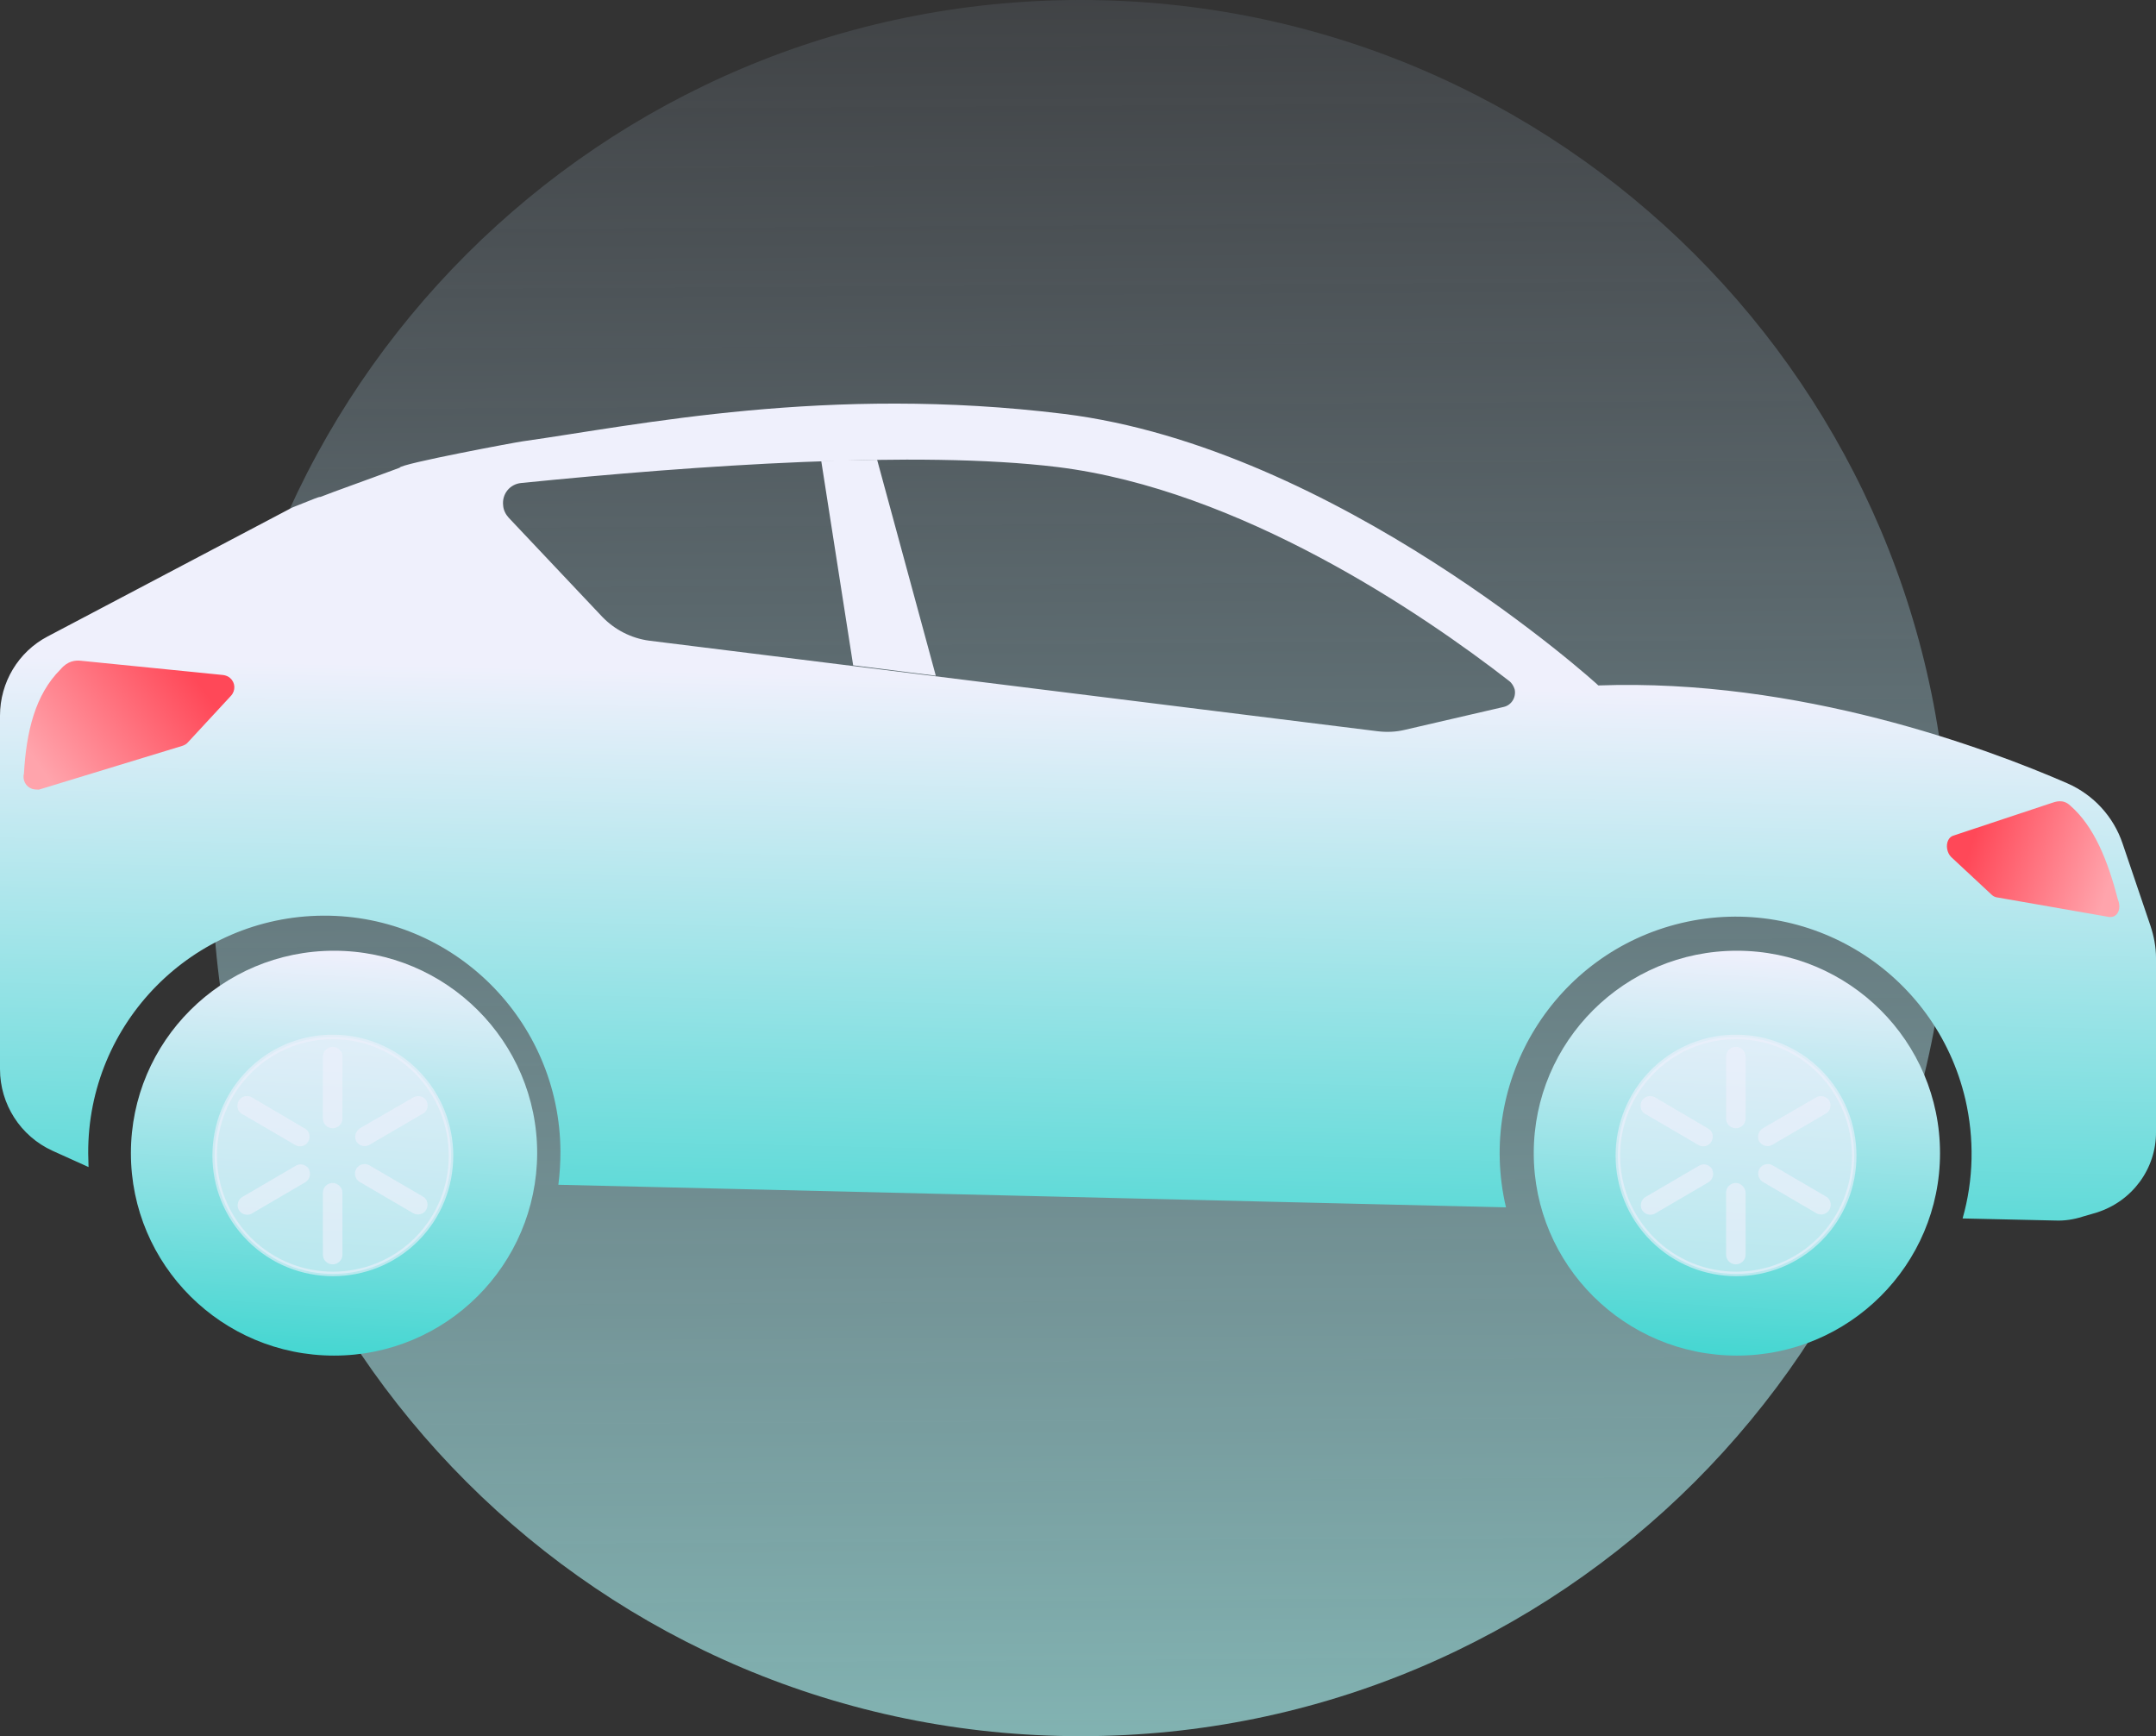 <?xml version="1.0" encoding="utf-8"?>
<!-- Generator: Adobe Illustrator 28.2.0, SVG Export Plug-In . SVG Version: 6.00 Build 0)  -->
<svg version="1.1" id="Réteg_1" xmlns="http://www.w3.org/2000/svg" xmlns:xlink="http://www.w3.org/1999/xlink" x="0px" y="0px"
	 viewBox="0 0 620.9 500" style="enable-background:new 0 0 620.9 500;" xml:space="preserve">
<rect x="0" y="0" width="620.9" height="500" fill="#333333" stroke="none"/>
<style type="text/css">
	.st0{fill:url(#SVGID_1_);}
	.st1{fill:url(#SVGID_00000054243363622486715920000011399110222513678744_);}
	.st2{fill:url(#SVGID_00000057827421203200044160000018389048246593143685_);}
	.st3{opacity:0.6;fill:#EFF0FC;stroke:#EFF0FC;stroke-width:1.298;enable-background:new    ;}
	.st4{opacity:0.6;}
	.st5{fill:#EFF0FC;stroke:#EFF0FC;stroke-width:0.433;}
	.st6{fill:url(#SVGID_00000139261619597258653420000007019513221615789488_);}
	.st7{fill:#EFF0FC;}
	.st8{fill:url(#SVGID_00000183964039173443369230000005736151261611547570_);}
	.st9{fill:url(#SVGID_00000043434192224386622550000016239069944436827563_);}
</style>
<g>
	
		<linearGradient id="SVGID_1_" gradientUnits="userSpaceOnUse" x1="309.247" y1="552.243" x2="314.366" y2="1430.202" gradientTransform="matrix(1 0 0 1 0 -633.649)">
		<stop  offset="0" style="stop-color:#CAE0FF;stop-opacity:0"/>
		<stop  offset="1" style="stop-color:#99FEEC"/>
	</linearGradient>
	<path class="st0" d="M311.2,500c138.1,0,250.1-111.9,250.1-250S449.3,0,311.2,0S61.1,111.9,61.1,250S173.1,500,311.2,500z"/>
	
		<linearGradient id="SVGID_00000011720252447081112230000014209320855464138650_" gradientUnits="userSpaceOnUse" x1="306.475" y1="1080.187" x2="313.704" y2="750.665" gradientTransform="matrix(1 0 0 1 0 -633.649)">
		<stop  offset="0" style="stop-color:#00CCC0"/>
		<stop  offset="0.761" style="stop-color:#EFF0FC"/>
	</linearGradient>
	<path style="fill:url(#SVGID_00000011720252447081112230000014209320855464138650_);" d="M306.4,119.2
		c-68.1-8.4-122.6,3.2-155.9,7.9c-1.1,0.1-35.5,6.5-35.4,7.6c-11.3,4.2-18.2,6.6-22.8,8.4c-0.4,0-0.9,0.2-1.7,0.5
		c-6.7,2.7-5.9,2.3-6.7,2.7l-70.2,37C5.3,187.7,0,196.5,0,206.1v101.8c0,10.1,5.9,19.3,15.1,23.5l9.3,4.2c0.4,0.2,0.7,0.3,1.1,0.5
		c0-1.3-0.1-2.6-0.1-3.9c-0.2-37.6,30.1-68.3,67.7-68.5c37.5-0.2,68.1,30.2,68.3,67.9c0,3.2-0.2,6.5-0.6,9.6l272.9,6.5
		c-8.6-36.6,14.1-73.3,50.6-81.9s73.1,14.1,81.7,50.8c2.6,11.3,2.4,23.1-0.8,34.3l26.8,0.6c2.6,0.1,5.2-0.3,7.7-1.1l4.1-1.2
		c10.2-3.2,17.2-12.6,17.1-23.3v-50c0-3.2-0.6-6.3-1.6-9.3l-8-23.6c-2.6-7.8-8.4-14.1-15.9-17.4c-23.2-10.1-77.2-30.3-135.1-28.2
		C460.2,197.2,384.9,128.9,306.4,119.2z M150.1,139.1c50.5-5.1,114.3-9.5,154.4-4.6c52.6,6.5,105,42.1,130.1,61.6
		c0.8,0.6,1.3,1.5,1.6,2.4c0.5,2.3-0.9,4.6-3.2,5.1l-28.5,6.6c-2.5,0.6-5.1,0.7-7.7,0.4l-209.9-26.1c-5.1-0.7-9.8-3.1-13.4-6.8
		l-13.5-14.3l-13.5-14.3c-0.9-1-1.5-2.2-1.6-3.5C144.5,142.2,146.9,139.4,150.1,139.1z"/>
	
		<linearGradient id="SVGID_00000028305176447562088610000007446026962173146527_" gradientUnits="userSpaceOnUse" x1="494.138" y1="1070.99" x2="503.553" y2="908.03" gradientTransform="matrix(1 0 0 1 0 -633.649)">
		<stop  offset="0" style="stop-color:#00CCC0"/>
		<stop  offset="1" style="stop-color:#EFF0FC"/>
	</linearGradient>
	<path style="fill:url(#SVGID_00000028305176447562088610000007446026962173146527_);" d="M500.2,390.4c-32.3,0-58.5-26.1-58.5-58.3
		c0-32.2,26.2-58.3,58.5-58.3s58.5,26.1,58.5,58.3S532.5,390.4,500.2,390.4z"/>
	<path class="st3" d="M524,308.6c-13.1-13.1-34.2-13.3-47.5-0.6l-0.6,0.6c-13.3,13.4-13.3,35,0,48.3c13.3,13.3,34.9,13.3,48.2,0
		C537.3,343.6,537.3,322,524,308.6z"/>
	<g class="st4">
		<path class="st5" d="M499.9,301.7L499.9,301.7c-1.4,0-2.6,1.1-2.6,2.6v17.8c0,1.4,1.1,2.6,2.6,2.6h0c1.4,0,2.6-1.1,2.6-2.6v-17.8
			C502.4,302.8,501.3,301.7,499.9,301.7z"/>
	</g>
	<g class="st4">
		<path class="st5" d="M499.9,340.9L499.9,340.9c-1.4,0-2.6,1.1-2.6,2.6v17.8c0,1.4,1.1,2.6,2.6,2.6h0c1.4,0,2.6-1.1,2.6-2.6v-17.8
			C502.4,342.1,501.3,340.9,499.9,340.9z"/>
	</g>
	<g class="st4">
		<path class="st5" d="M476.5,316.2c-1.2-0.7-2.8-0.3-3.5,1l0,0l0,0c-0.6,1.1-0.3,2.6,0.7,3.3l0.2,0.1l0,0l15.4,9l0,0l0,0
			c1.2,0.7,2.8,0.2,3.4-1l0,0l0,0l0.1-0.2c0.5-1.1,0.2-2.4-0.8-3.1l-0.2-0.1L476.5,316.2L476.5,316.2L476.5,316.2z"/>
	</g>
	<g class="st4">
		<path class="st5" d="M510.4,335.8c-1.2-0.7-2.8-0.3-3.5,0.9l0,0c-0.7,1.2-0.3,2.6,0.7,3.4l0.2,0.1l15.4,9c1.2,0.7,2.8,0.3,3.5-1
			l0,0l0,0c0.6-1.1,0.3-2.6-0.7-3.3l-0.2-0.1L510.4,335.8z"/>
	</g>
	<g class="st4">
		<path class="st5" d="M492.9,336.8c-0.7-1.1-2.1-1.6-3.3-1l-0.2,0.1l-15.4,9l0,0l0,0c-1.2,0.7-1.6,2.3-0.9,3.5l0,0
			c0.7,1.1,2.1,1.5,3.2,1l0.2-0.1l15.4-9l0,0c1.1-0.7,1.6-2.1,1-3.3L492.9,336.8L492.9,336.8z"/>
	</g>
	<g class="st4">
		<path class="st5" d="M526.7,317.2c-0.7-1.2-2.3-1.7-3.5-1l0,0l-15.4,8.9l0,0l0,0c-1.1,0.7-1.6,2.1-1.1,3.3l0.1,0.2l0,0
			c0,0,0,0,0,0l0,0c0.7,1.1,2.1,1.6,3.3,1l0.2-0.1l15.4-9l0,0l0,0l0.2-0.1c1-0.7,1.3-2,0.8-3.1L526.7,317.2z"/>
	</g>
	
		<linearGradient id="SVGID_00000152230737857724477560000004893884908762837895_" gradientUnits="userSpaceOnUse" x1="90.077" y1="1070.99" x2="99.492" y2="908.03" gradientTransform="matrix(1 0 0 1 0 -633.649)">
		<stop  offset="0" style="stop-color:#00CCC0"/>
		<stop  offset="1" style="stop-color:#EFF0FC"/>
	</linearGradient>
	<path style="fill:url(#SVGID_00000152230737857724477560000004893884908762837895_);" d="M96.2,390.4c-32.3,0-58.5-26.1-58.5-58.3
		c0-32.2,26.2-58.3,58.5-58.3c32.3,0,58.5,26.1,58.5,58.3C154.6,364.3,128.5,390.4,96.2,390.4z"/>
	<path class="st3" d="M119.9,308.6c-13.1-13.1-34.2-13.3-47.5-0.6l-0.6,0.6c-13.3,13.4-13.3,35,0,48.3c13.3,13.3,34.9,13.3,48.2,0
		C133.2,343.6,133.2,322,119.9,308.6z"/>
	<g class="st4">
		<path class="st5" d="M95.8,301.7L95.8,301.7c-1.4,0-2.6,1.1-2.6,2.6v17.8c0,1.4,1.1,2.6,2.6,2.6h0c1.4,0,2.6-1.1,2.6-2.6v-17.8
			C98.4,302.8,97.2,301.7,95.8,301.7z"/>
	</g>
	<g class="st4">
		<path class="st5" d="M95.8,340.9L95.8,340.9c-1.4,0-2.6,1.1-2.6,2.6v17.8c0,1.4,1.1,2.6,2.6,2.6h0c1.4,0,2.6-1.1,2.6-2.6v-17.8
			C98.4,342.1,97.2,340.9,95.8,340.9z"/>
	</g>
	<g class="st4">
		<path class="st5" d="M72.4,316.2c-1.2-0.7-2.8-0.3-3.5,1l0,0l0,0c-0.6,1.2-0.3,2.6,0.7,3.3l0.2,0.1l0,0l15.4,9l0,0l0,0
			c1.2,0.7,2.8,0.2,3.4-1l0,0l0,0l0.1-0.2c0.5-1.1,0.2-2.4-0.8-3.1l-0.2-0.1L72.4,316.2L72.4,316.2L72.4,316.2z"/>
	</g>
	<g class="st4">
		<path class="st5" d="M106.3,335.8c-1.2-0.7-2.8-0.3-3.5,0.9l0,0c-0.7,1.2-0.3,2.6,0.7,3.4l0.2,0.1l15.4,9c1.2,0.7,2.8,0.3,3.5-1
			l0,0l0,0c0.6-1.1,0.3-2.6-0.7-3.3l-0.2-0.1L106.3,335.8z"/>
	</g>
	<g class="st4">
		<path class="st5" d="M88.8,336.8c-0.7-1.1-2.1-1.6-3.3-1l-0.2,0.1l-15.4,9l0,0l0,0c-1.2,0.7-1.6,2.3-0.9,3.5l0,0
			c0.7,1.1,2.1,1.5,3.2,1l0.2-0.1l15.4-9l0,0c1.1-0.7,1.6-2.1,1-3.3L88.8,336.8L88.8,336.8z"/>
	</g>
	<g class="st4">
		<path class="st5" d="M122.7,317.2c-0.7-1.2-2.3-1.7-3.5-1l0,0l-15.4,8.9l0,0l0,0c-1.1,0.7-1.6,2.1-1.1,3.3l0.1,0.2l0,0
			c0,0,0,0,0,0l0,0c0.7,1.1,2.1,1.6,3.3,1l0.2-0.1l15.4-9l0,0l0,0l0.2-0.1c1-0.7,1.3-2,0.8-3.1L122.7,317.2z"/>
	</g>
	<path class="st7" d="M252.6,132.4l16.9,62.2l-23.8-3l-9.2-58.9C241.9,132.6,247.3,132.5,252.6,132.4z"/>
	
		<linearGradient id="SVGID_00000075861646304765211490000003428452738492393919_" gradientUnits="userSpaceOnUse" x1="52.873" y1="824.327" x2="11.438" y2="854.555" gradientTransform="matrix(1 0 0 1 0 -633.649)">
		<stop  offset="0" style="stop-color:#FF4858"/>
		<stop  offset="1" style="stop-color:#FFA4AC"/>
	</linearGradient>
	<path style="fill:url(#SVGID_00000075861646304765211490000003428452738492393919_);" d="M9.3,227.2c-1.9-0.6-2.9-2.6-2.4-4.5
		c0.7-12,3.2-22.6,10.5-29.9c2.1-2.5,4.3-2.7,6-2.5l40.9,4.1c0.7,0.1,1.5,0.4,2,0.9c1.5,1.3,1.6,3.6,0.2,5.1l-12.4,13.4
		c-0.4,0.5-1,0.8-1.6,1l-41.3,12.6C10.7,227.4,10,227.4,9.3,227.2z"/>
	
		<linearGradient id="SVGID_00000125565242521365473010000008756544766579547564_" gradientUnits="userSpaceOnUse" x1="568.753" y1="873.405" x2="608.205" y2="885.612" gradientTransform="matrix(1 0 0 1 0 -633.649)">
		<stop  offset="0" style="stop-color:#FF4858"/>
		<stop  offset="1" style="stop-color:#FFA4AC"/>
	</linearGradient>
	<path style="fill:url(#SVGID_00000125565242521365473010000008756544766579547564_);" d="M609.1,263.7c1.3-0.8,1.6-2.9,0.8-4.7
		c-2.9-11.3-6.9-21.1-13.7-27c-2.1-2-4.3-1.1-5.5-0.7l-28.3,9.4c-0.5,0.2-1,0.6-1.3,1.2c-0.8,1.5-0.4,3.7,0.8,4.9l11.7,10.9
		c0.4,0.4,0.9,0.6,1.3,0.7l32.6,5.7C608.2,264.1,608.7,264,609.1,263.7z"/>
</g>
</svg>
